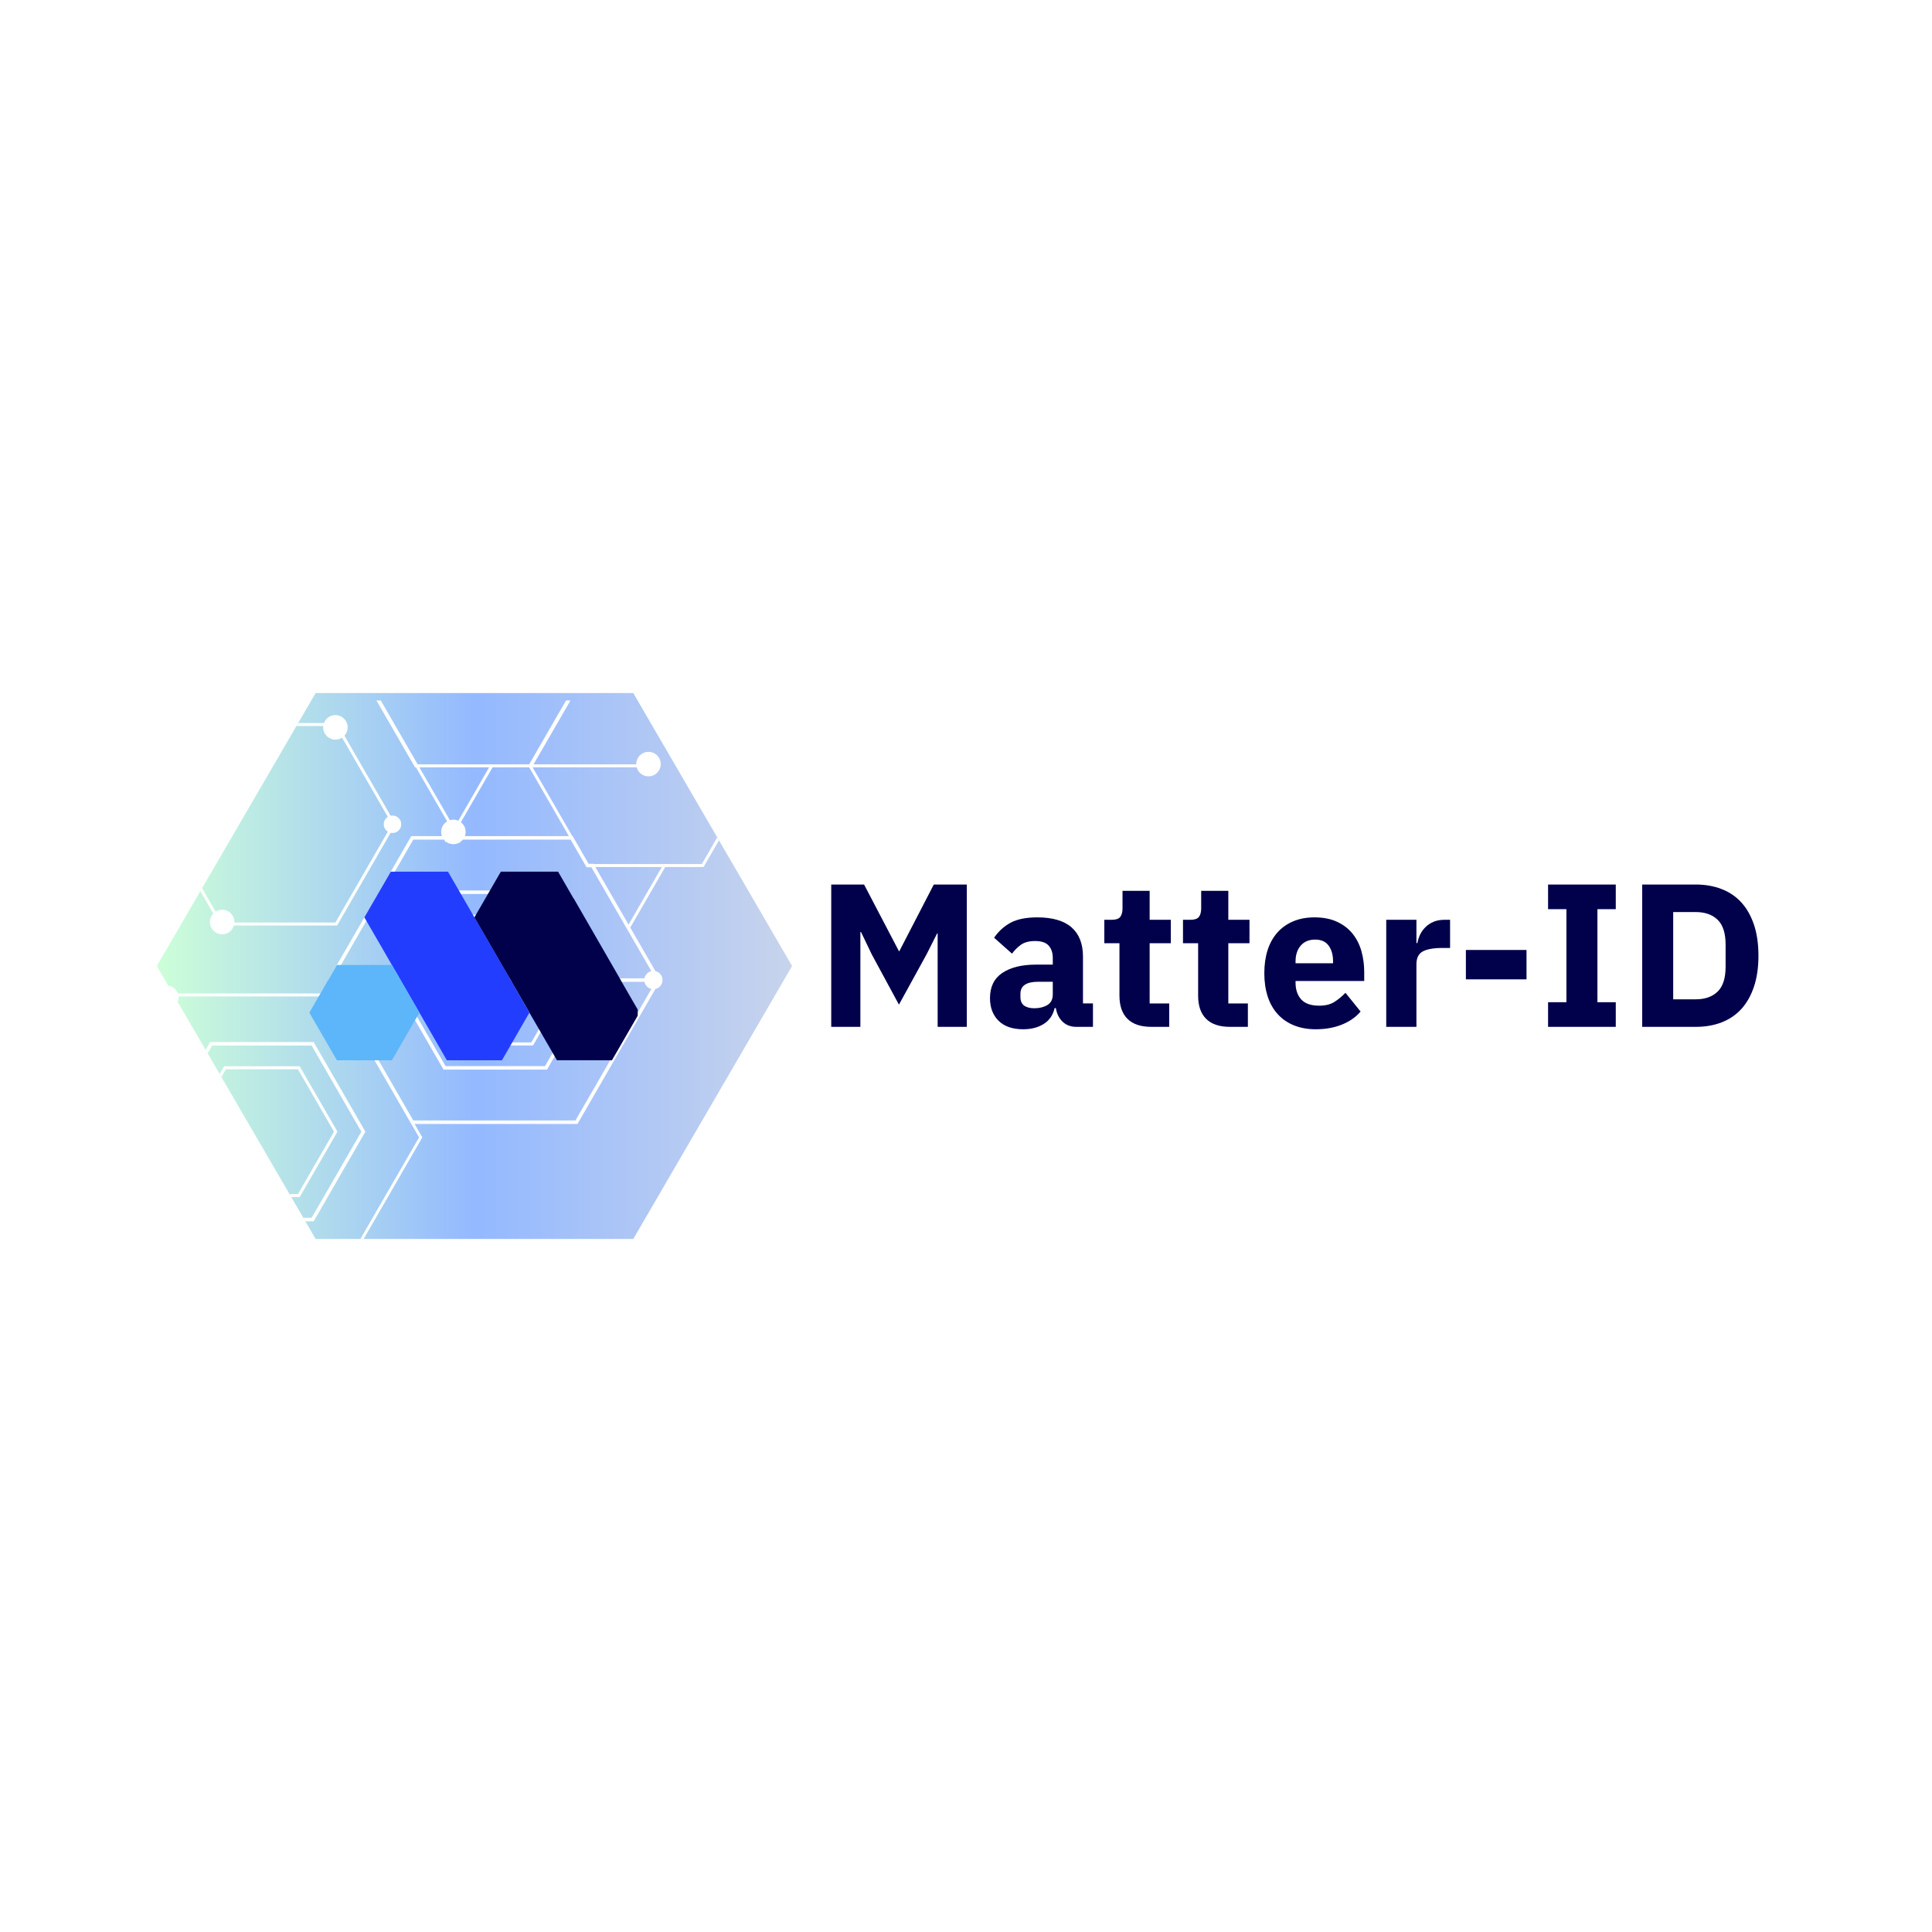 <?xml version="1.0" encoding="UTF-8" standalone="no"?>
<svg
   width="500"
   zoomAndPan="magnify"
   viewBox="0 0 375 375"
   height="500"
   preserveAspectRatio="xMidYMid meet"
   version="1.0"
   id="svg238"
   sodipodi:docname="Matter ID Fixed.svg"
   inkscape:version="1.3.2 (091e20e, 2023-11-25)"
   xmlns:inkscape="http://www.inkscape.org/namespaces/inkscape"
   xmlns:sodipodi="http://sodipodi.sourceforge.net/DTD/sodipodi-0.dtd"
   xmlns="http://www.w3.org/2000/svg"
   xmlns:svg="http://www.w3.org/2000/svg">
  <sodipodi:namedview
     id="namedview238"
     pagecolor="#ffffff"
     bordercolor="#000000"
     borderopacity="0.25"
     inkscape:showpageshadow="2"
     inkscape:pageopacity="0.0"
     inkscape:pagecheckerboard="0"
     inkscape:deskcolor="#d1d1d1"
     showgrid="false"
     inkscape:zoom="2.0619703"
     inkscape:cx="224.05755"
     inkscape:cy="260.18804"
     inkscape:window-width="2168"
     inkscape:window-height="1260"
     inkscape:window-x="2981"
     inkscape:window-y="116"
     inkscape:window-maximized="0"
     inkscape:current-layer="layer3"
     showguides="true">
    <sodipodi:guide
       position="92.091,187.285"
       orientation="1,0"
       id="guide19"
       inkscape:locked="false" />
    <sodipodi:guide
       position="92.242,187.498"
       orientation="0,-1"
       id="guide20"
       inkscape:locked="false" />
  </sodipodi:namedview>
  <defs
     id="defs199">
    <filter
       x="0"
       y="0"
       width="1"
       height="1"
       id="aabb795d20">
      <feColorMatrix
         values="0 0 0 0 1 0 0 0 0 1 0 0 0 0 1 0 0 0 1 0"
         color-interpolation-filters="sRGB"
         id="feColorMatrix1" />
    </filter>
    <g
       id="g1" />
    <clipPath
       id="7d16deb546">
      <path
         d="M 30.438 134.516 L 153.742 134.516 L 153.742 240.484 L 30.438 240.484 Z M 30.438 134.516 "
         clip-rule="nonzero"
         id="path1" />
    </clipPath>
    <clipPath
       id="dc9b4ce6e9">
      <path
         d="M 153.742 187.5 L 122.918 240.484 L 61.262 240.484 L 30.438 187.5 L 61.262 134.516 L 122.918 134.516 Z M 153.742 187.5 "
         clip-rule="nonzero"
         id="path2" />
    </clipPath>
    <linearGradient
       x1="-0"
       gradientTransform="matrix(0.414, 0, 0, 0.414, 30.436, 134.516)"
       y1="0"
       x2="297.891"
       gradientUnits="userSpaceOnUse"
       y2="0"
       id="234e592d50">
      <stop
         stop-opacity="1"
         stop-color="rgb(80.399%, 100%, 84.698%)"
         offset="0"
         id="stop2" />
      <stop
         stop-opacity="1"
         stop-color="rgb(80.223%, 99.785%, 84.818%)"
         offset="0.004"
         id="stop3" />
      <stop
         stop-opacity="1"
         stop-color="rgb(80.049%, 99.57%, 84.938%)"
         offset="0.008"
         id="stop4" />
      <stop
         stop-opacity="1"
         stop-color="rgb(79.874%, 99.355%, 85.057%)"
         offset="0.012"
         id="stop5" />
      <stop
         stop-opacity="1"
         stop-color="rgb(79.7%, 99.139%, 85.178%)"
         offset="0.016"
         id="stop6" />
      <stop
         stop-opacity="1"
         stop-color="rgb(79.524%, 98.924%, 85.297%)"
         offset="0.02"
         id="stop7" />
      <stop
         stop-opacity="1"
         stop-color="rgb(79.349%, 98.711%, 85.417%)"
         offset="0.023"
         id="stop8" />
      <stop
         stop-opacity="1"
         stop-color="rgb(79.173%, 98.495%, 85.536%)"
         offset="0.027"
         id="stop9" />
      <stop
         stop-opacity="1"
         stop-color="rgb(78.999%, 98.28%, 85.655%)"
         offset="0.031"
         id="stop10" />
      <stop
         stop-opacity="1"
         stop-color="rgb(78.824%, 98.065%, 85.774%)"
         offset="0.035"
         id="stop11" />
      <stop
         stop-opacity="1"
         stop-color="rgb(78.65%, 97.852%, 85.895%)"
         offset="0.039"
         id="stop12" />
      <stop
         stop-opacity="1"
         stop-color="rgb(78.474%, 97.636%, 86.014%)"
         offset="0.043"
         id="stop13" />
      <stop
         stop-opacity="1"
         stop-color="rgb(78.299%, 97.421%, 86.134%)"
         offset="0.047"
         id="stop14" />
      <stop
         stop-opacity="1"
         stop-color="rgb(78.123%, 97.206%, 86.253%)"
         offset="0.051"
         id="stop15" />
      <stop
         stop-opacity="1"
         stop-color="rgb(77.95%, 96.991%, 86.372%)"
         offset="0.055"
         id="stop16" />
      <stop
         stop-opacity="1"
         stop-color="rgb(77.774%, 96.776%, 86.491%)"
         offset="0.059"
         id="stop17" />
      <stop
         stop-opacity="1"
         stop-color="rgb(77.599%, 96.562%, 86.612%)"
         offset="0.062"
         id="stop18" />
      <stop
         stop-opacity="1"
         stop-color="rgb(77.423%, 96.347%, 86.731%)"
         offset="0.066"
         id="stop19" />
      <stop
         stop-opacity="1"
         stop-color="rgb(77.249%, 96.132%, 86.852%)"
         offset="0.07"
         id="stop20" />
      <stop
         stop-opacity="1"
         stop-color="rgb(77.074%, 95.917%, 86.971%)"
         offset="0.074"
         id="stop21" />
      <stop
         stop-opacity="1"
         stop-color="rgb(76.9%, 95.703%, 87.09%)"
         offset="0.078"
         id="stop22" />
      <stop
         stop-opacity="1"
         stop-color="rgb(76.724%, 95.488%, 87.209%)"
         offset="0.082"
         id="stop23" />
      <stop
         stop-opacity="1"
         stop-color="rgb(76.549%, 95.273%, 87.329%)"
         offset="0.086"
         id="stop24" />
      <stop
         stop-opacity="1"
         stop-color="rgb(76.373%, 95.058%, 87.448%)"
         offset="0.09"
         id="stop25" />
      <stop
         stop-opacity="1"
         stop-color="rgb(76.199%, 94.843%, 87.569%)"
         offset="0.094"
         id="stop26" />
      <stop
         stop-opacity="1"
         stop-color="rgb(76.024%, 94.627%, 87.688%)"
         offset="0.098"
         id="stop27" />
      <stop
         stop-opacity="1"
         stop-color="rgb(75.85%, 94.414%, 87.807%)"
         offset="0.102"
         id="stop28" />
      <stop
         stop-opacity="1"
         stop-color="rgb(75.674%, 94.199%, 87.926%)"
         offset="0.105"
         id="stop29" />
      <stop
         stop-opacity="1"
         stop-color="rgb(75.499%, 93.983%, 88.046%)"
         offset="0.109"
         id="stop30" />
      <stop
         stop-opacity="1"
         stop-color="rgb(75.323%, 93.768%, 88.165%)"
         offset="0.113"
         id="stop31" />
      <stop
         stop-opacity="1"
         stop-color="rgb(75.15%, 93.555%, 88.286%)"
         offset="0.117"
         id="stop32" />
      <stop
         stop-opacity="1"
         stop-color="rgb(74.974%, 93.34%, 88.405%)"
         offset="0.121"
         id="stop33" />
      <stop
         stop-opacity="1"
         stop-color="rgb(74.799%, 93.124%, 88.524%)"
         offset="0.125"
         id="stop34" />
      <stop
         stop-opacity="1"
         stop-color="rgb(74.623%, 92.909%, 88.643%)"
         offset="0.129"
         id="stop35" />
      <stop
         stop-opacity="1"
         stop-color="rgb(74.449%, 92.694%, 88.763%)"
         offset="0.133"
         id="stop36" />
      <stop
         stop-opacity="1"
         stop-color="rgb(74.274%, 92.479%, 88.882%)"
         offset="0.137"
         id="stop37" />
      <stop
         stop-opacity="1"
         stop-color="rgb(74.1%, 92.265%, 89.003%)"
         offset="0.141"
         id="stop38" />
      <stop
         stop-opacity="1"
         stop-color="rgb(73.924%, 92.05%, 89.122%)"
         offset="0.145"
         id="stop39" />
      <stop
         stop-opacity="1"
         stop-color="rgb(73.749%, 91.835%, 89.241%)"
         offset="0.148"
         id="stop40" />
      <stop
         stop-opacity="1"
         stop-color="rgb(73.573%, 91.62%, 89.36%)"
         offset="0.152"
         id="stop41" />
      <stop
         stop-opacity="1"
         stop-color="rgb(73.399%, 91.406%, 89.481%)"
         offset="0.156"
         id="stop42" />
      <stop
         stop-opacity="1"
         stop-color="rgb(73.224%, 91.191%, 89.6%)"
         offset="0.16"
         id="stop43" />
      <stop
         stop-opacity="1"
         stop-color="rgb(73.05%, 90.976%, 89.72%)"
         offset="0.164"
         id="stop44" />
      <stop
         stop-opacity="1"
         stop-color="rgb(72.874%, 90.761%, 89.839%)"
         offset="0.168"
         id="stop45" />
      <stop
         stop-opacity="1"
         stop-color="rgb(72.699%, 90.546%, 89.958%)"
         offset="0.172"
         id="stop46" />
      <stop
         stop-opacity="1"
         stop-color="rgb(72.523%, 90.331%, 90.077%)"
         offset="0.176"
         id="stop47" />
      <stop
         stop-opacity="1"
         stop-color="rgb(72.35%, 90.117%, 90.198%)"
         offset="0.18"
         id="stop48" />
      <stop
         stop-opacity="1"
         stop-color="rgb(72.174%, 89.902%, 90.317%)"
         offset="0.184"
         id="stop49" />
      <stop
         stop-opacity="1"
         stop-color="rgb(71.999%, 89.687%, 90.437%)"
         offset="0.188"
         id="stop50" />
      <stop
         stop-opacity="1"
         stop-color="rgb(71.823%, 89.471%, 90.556%)"
         offset="0.191"
         id="stop51" />
      <stop
         stop-opacity="1"
         stop-color="rgb(71.649%, 89.258%, 90.675%)"
         offset="0.195"
         id="stop52" />
      <stop
         stop-opacity="1"
         stop-color="rgb(71.474%, 89.043%, 90.794%)"
         offset="0.199"
         id="stop53" />
      <stop
         stop-opacity="1"
         stop-color="rgb(71.3%, 88.828%, 90.915%)"
         offset="0.203"
         id="stop54" />
      <stop
         stop-opacity="1"
         stop-color="rgb(71.124%, 88.612%, 91.034%)"
         offset="0.207"
         id="stop55" />
      <stop
         stop-opacity="1"
         stop-color="rgb(70.949%, 88.397%, 91.154%)"
         offset="0.211"
         id="stop56" />
      <stop
         stop-opacity="1"
         stop-color="rgb(70.773%, 88.182%, 91.273%)"
         offset="0.215"
         id="stop57" />
      <stop
         stop-opacity="1"
         stop-color="rgb(70.599%, 87.968%, 91.393%)"
         offset="0.219"
         id="stop58" />
      <stop
         stop-opacity="1"
         stop-color="rgb(70.424%, 87.753%, 91.512%)"
         offset="0.223"
         id="stop59" />
      <stop
         stop-opacity="1"
         stop-color="rgb(70.25%, 87.538%, 91.632%)"
         offset="0.227"
         id="stop60" />
      <stop
         stop-opacity="1"
         stop-color="rgb(70.074%, 87.323%, 91.751%)"
         offset="0.23"
         id="stop61" />
      <stop
         stop-opacity="1"
         stop-color="rgb(69.899%, 87.109%, 91.872%)"
         offset="0.234"
         id="stop62" />
      <stop
         stop-opacity="1"
         stop-color="rgb(69.724%, 86.894%, 91.991%)"
         offset="0.238"
         id="stop63" />
      <stop
         stop-opacity="1"
         stop-color="rgb(69.55%, 86.679%, 92.11%)"
         offset="0.242"
         id="stop64" />
      <stop
         stop-opacity="1"
         stop-color="rgb(69.374%, 86.464%, 92.229%)"
         offset="0.246"
         id="stop65" />
      <stop
         stop-opacity="1"
         stop-color="rgb(69.199%, 86.249%, 92.349%)"
         offset="0.25"
         id="stop66" />
      <stop
         stop-opacity="1"
         stop-color="rgb(69.023%, 86.034%, 92.468%)"
         offset="0.254"
         id="stop67" />
      <stop
         stop-opacity="1"
         stop-color="rgb(68.849%, 85.82%, 92.589%)"
         offset="0.258"
         id="stop68" />
      <stop
         stop-opacity="1"
         stop-color="rgb(68.674%, 85.605%, 92.708%)"
         offset="0.262"
         id="stop69" />
      <stop
         stop-opacity="1"
         stop-color="rgb(68.5%, 85.39%, 92.827%)"
         offset="0.266"
         id="stop70" />
      <stop
         stop-opacity="1"
         stop-color="rgb(68.324%, 85.175%, 92.946%)"
         offset="0.27"
         id="stop71" />
      <stop
         stop-opacity="1"
         stop-color="rgb(68.149%, 84.961%, 93.066%)"
         offset="0.273"
         id="stop72" />
      <stop
         stop-opacity="1"
         stop-color="rgb(67.973%, 84.746%, 93.185%)"
         offset="0.277"
         id="stop73" />
      <stop
         stop-opacity="1"
         stop-color="rgb(67.799%, 84.531%, 93.306%)"
         offset="0.281"
         id="stop74" />
      <stop
         stop-opacity="1"
         stop-color="rgb(67.624%, 84.315%, 93.425%)"
         offset="0.285"
         id="stop75" />
      <stop
         stop-opacity="1"
         stop-color="rgb(67.45%, 84.1%, 93.544%)"
         offset="0.289"
         id="stop76" />
      <stop
         stop-opacity="1"
         stop-color="rgb(67.274%, 83.885%, 93.663%)"
         offset="0.293"
         id="stop77" />
      <stop
         stop-opacity="1"
         stop-color="rgb(67.099%, 83.672%, 93.784%)"
         offset="0.297"
         id="stop78" />
      <stop
         stop-opacity="1"
         stop-color="rgb(66.924%, 83.456%, 93.903%)"
         offset="0.301"
         id="stop79" />
      <stop
         stop-opacity="1"
         stop-color="rgb(66.75%, 83.241%, 94.023%)"
         offset="0.305"
         id="stop80" />
      <stop
         stop-opacity="1"
         stop-color="rgb(66.574%, 83.026%, 94.142%)"
         offset="0.309"
         id="stop81" />
      <stop
         stop-opacity="1"
         stop-color="rgb(66.399%, 82.812%, 94.261%)"
         offset="0.312"
         id="stop82" />
      <stop
         stop-opacity="1"
         stop-color="rgb(66.223%, 82.597%, 94.38%)"
         offset="0.316"
         id="stop83" />
      <stop
         stop-opacity="1"
         stop-color="rgb(66.049%, 82.382%, 94.501%)"
         offset="0.32"
         id="stop84" />
      <stop
         stop-opacity="1"
         stop-color="rgb(65.874%, 82.167%, 94.62%)"
         offset="0.324"
         id="stop85" />
      <stop
         stop-opacity="1"
         stop-color="rgb(65.7%, 81.952%, 94.74%)"
         offset="0.328"
         id="stop86" />
      <stop
         stop-opacity="1"
         stop-color="rgb(65.524%, 81.737%, 94.859%)"
         offset="0.332"
         id="stop87" />
      <stop
         stop-opacity="1"
         stop-color="rgb(65.349%, 81.523%, 94.978%)"
         offset="0.336"
         id="stop88" />
      <stop
         stop-opacity="1"
         stop-color="rgb(65.173%, 81.308%, 95.097%)"
         offset="0.34"
         id="stop89" />
      <stop
         stop-opacity="1"
         stop-color="rgb(64.999%, 81.093%, 95.218%)"
         offset="0.344"
         id="stop90" />
      <stop
         stop-opacity="1"
         stop-color="rgb(64.824%, 80.878%, 95.337%)"
         offset="0.348"
         id="stop91" />
      <stop
         stop-opacity="1"
         stop-color="rgb(64.65%, 80.664%, 95.457%)"
         offset="0.352"
         id="stop92" />
      <stop
         stop-opacity="1"
         stop-color="rgb(64.474%, 80.449%, 95.576%)"
         offset="0.355"
         id="stop93" />
      <stop
         stop-opacity="1"
         stop-color="rgb(64.299%, 80.234%, 95.695%)"
         offset="0.359"
         id="stop94" />
      <stop
         stop-opacity="1"
         stop-color="rgb(64.124%, 80.019%, 95.815%)"
         offset="0.363"
         id="stop95" />
      <stop
         stop-opacity="1"
         stop-color="rgb(63.95%, 79.803%, 95.935%)"
         offset="0.367"
         id="stop96" />
      <stop
         stop-opacity="1"
         stop-color="rgb(63.774%, 79.588%, 96.054%)"
         offset="0.371"
         id="stop97" />
      <stop
         stop-opacity="1"
         stop-color="rgb(63.599%, 79.375%, 96.175%)"
         offset="0.375"
         id="stop98" />
      <stop
         stop-opacity="1"
         stop-color="rgb(63.423%, 79.16%, 96.294%)"
         offset="0.379"
         id="stop99" />
      <stop
         stop-opacity="1"
         stop-color="rgb(63.249%, 78.944%, 96.413%)"
         offset="0.383"
         id="stop100" />
      <stop
         stop-opacity="1"
         stop-color="rgb(63.074%, 78.729%, 96.532%)"
         offset="0.387"
         id="stop101" />
      <stop
         stop-opacity="1"
         stop-color="rgb(62.9%, 78.516%, 96.652%)"
         offset="0.391"
         id="stop102" />
      <stop
         stop-opacity="1"
         stop-color="rgb(62.724%, 78.3%, 96.771%)"
         offset="0.395"
         id="stop103" />
      <stop
         stop-opacity="1"
         stop-color="rgb(62.549%, 78.085%, 96.892%)"
         offset="0.398"
         id="stop104" />
      <stop
         stop-opacity="1"
         stop-color="rgb(62.373%, 77.87%, 97.011%)"
         offset="0.402"
         id="stop105" />
      <stop
         stop-opacity="1"
         stop-color="rgb(62.199%, 77.655%, 97.13%)"
         offset="0.406"
         id="stop106" />
      <stop
         stop-opacity="1"
         stop-color="rgb(62.024%, 77.44%, 97.249%)"
         offset="0.41"
         id="stop107" />
      <stop
         stop-opacity="1"
         stop-color="rgb(61.85%, 77.226%, 97.369%)"
         offset="0.414"
         id="stop108" />
      <stop
         stop-opacity="1"
         stop-color="rgb(61.675%, 77.011%, 97.488%)"
         offset="0.418"
         id="stop109" />
      <stop
         stop-opacity="1"
         stop-color="rgb(61.499%, 76.796%, 97.609%)"
         offset="0.422"
         id="stop110" />
      <stop
         stop-opacity="1"
         stop-color="rgb(61.324%, 76.581%, 97.728%)"
         offset="0.426"
         id="stop111" />
      <stop
         stop-opacity="1"
         stop-color="rgb(61.15%, 76.367%, 97.847%)"
         offset="0.43"
         id="stop112" />
      <stop
         stop-opacity="1"
         stop-color="rgb(60.974%, 76.152%, 97.966%)"
         offset="0.434"
         id="stop113" />
      <stop
         stop-opacity="1"
         stop-color="rgb(60.799%, 75.937%, 98.087%)"
         offset="0.438"
         id="stop114" />
      <stop
         stop-opacity="1"
         stop-color="rgb(60.623%, 75.722%, 98.206%)"
         offset="0.441"
         id="stop115" />
      <stop
         stop-opacity="1"
         stop-color="rgb(60.449%, 75.507%, 98.326%)"
         offset="0.445"
         id="stop116" />
      <stop
         stop-opacity="1"
         stop-color="rgb(60.274%, 75.291%, 98.445%)"
         offset="0.449"
         id="stop117" />
      <stop
         stop-opacity="1"
         stop-color="rgb(60.1%, 75.078%, 98.564%)"
         offset="0.453"
         id="stop118" />
      <stop
         stop-opacity="1"
         stop-color="rgb(59.924%, 74.863%, 98.683%)"
         offset="0.457"
         id="stop119" />
      <stop
         stop-opacity="1"
         stop-color="rgb(59.749%, 74.648%, 98.804%)"
         offset="0.461"
         id="stop120" />
      <stop
         stop-opacity="1"
         stop-color="rgb(59.573%, 74.432%, 98.923%)"
         offset="0.465"
         id="stop121" />
      <stop
         stop-opacity="1"
         stop-color="rgb(59.399%, 74.219%, 99.043%)"
         offset="0.469"
         id="stop122" />
      <stop
         stop-opacity="1"
         stop-color="rgb(59.224%, 74.004%, 99.162%)"
         offset="0.473"
         id="stop123" />
      <stop
         stop-opacity="1"
         stop-color="rgb(59.05%, 73.788%, 99.281%)"
         offset="0.477"
         id="stop124" />
      <stop
         stop-opacity="1"
         stop-color="rgb(58.875%, 73.573%, 99.4%)"
         offset="0.48"
         id="stop125" />
      <stop
         stop-opacity="1"
         stop-color="rgb(58.699%, 73.358%, 99.521%)"
         offset="0.484"
         id="stop126" />
      <stop
         stop-opacity="1"
         stop-color="rgb(58.524%, 73.143%, 99.64%)"
         offset="0.488"
         id="stop127" />
      <stop
         stop-opacity="1"
         stop-color="rgb(58.35%, 72.929%, 99.76%)"
         offset="0.492"
         id="stop128" />
      <stop
         stop-opacity="1"
         stop-color="rgb(58.174%, 72.714%, 99.879%)"
         offset="0.496"
         id="stop129" />
      <stop
         stop-opacity="1"
         stop-color="rgb(57.999%, 72.499%, 99.998%)"
         offset="0.5"
         id="stop130" />
      <stop
         stop-opacity="1"
         stop-color="rgb(58.157%, 72.581%, 99.937%)"
         offset="0.508"
         id="stop131" />
      <stop
         stop-opacity="1"
         stop-color="rgb(58.476%, 72.748%, 99.817%)"
         offset="0.516"
         id="stop132" />
      <stop
         stop-opacity="1"
         stop-color="rgb(58.795%, 72.913%, 99.695%)"
         offset="0.523"
         id="stop133" />
      <stop
         stop-opacity="1"
         stop-color="rgb(59.114%, 73.079%, 99.573%)"
         offset="0.531"
         id="stop134" />
      <stop
         stop-opacity="1"
         stop-color="rgb(59.433%, 73.244%, 99.451%)"
         offset="0.539"
         id="stop135" />
      <stop
         stop-opacity="1"
         stop-color="rgb(59.752%, 73.41%, 99.329%)"
         offset="0.547"
         id="stop136" />
      <stop
         stop-opacity="1"
         stop-color="rgb(60.071%, 73.575%, 99.207%)"
         offset="0.555"
         id="stop137" />
      <stop
         stop-opacity="1"
         stop-color="rgb(60.39%, 73.741%, 99.084%)"
         offset="0.562"
         id="stop138" />
      <stop
         stop-opacity="1"
         stop-color="rgb(60.709%, 73.906%, 98.964%)"
         offset="0.57"
         id="stop139" />
      <stop
         stop-opacity="1"
         stop-color="rgb(61.026%, 74.072%, 98.842%)"
         offset="0.578"
         id="stop140" />
      <stop
         stop-opacity="1"
         stop-color="rgb(61.345%, 74.239%, 98.72%)"
         offset="0.586"
         id="stop141" />
      <stop
         stop-opacity="1"
         stop-color="rgb(61.664%, 74.403%, 98.598%)"
         offset="0.594"
         id="stop142" />
      <stop
         stop-opacity="1"
         stop-color="rgb(61.983%, 74.57%, 98.476%)"
         offset="0.602"
         id="stop143" />
      <stop
         stop-opacity="1"
         stop-color="rgb(62.302%, 74.734%, 98.354%)"
         offset="0.609"
         id="stop144" />
      <stop
         stop-opacity="1"
         stop-color="rgb(62.621%, 74.901%, 98.232%)"
         offset="0.617"
         id="stop145" />
      <stop
         stop-opacity="1"
         stop-color="rgb(62.939%, 75.066%, 98.109%)"
         offset="0.625"
         id="stop146" />
      <stop
         stop-opacity="1"
         stop-color="rgb(63.258%, 75.232%, 97.989%)"
         offset="0.633"
         id="stop147" />
      <stop
         stop-opacity="1"
         stop-color="rgb(63.577%, 75.397%, 97.867%)"
         offset="0.641"
         id="stop148" />
      <stop
         stop-opacity="1"
         stop-color="rgb(63.896%, 75.563%, 97.745%)"
         offset="0.648"
         id="stop149" />
      <stop
         stop-opacity="1"
         stop-color="rgb(64.214%, 75.728%, 97.623%)"
         offset="0.656"
         id="stop150" />
      <stop
         stop-opacity="1"
         stop-color="rgb(64.532%, 75.894%, 97.501%)"
         offset="0.664"
         id="stop151" />
      <stop
         stop-opacity="1"
         stop-color="rgb(64.851%, 76.06%, 97.379%)"
         offset="0.672"
         id="stop152" />
      <stop
         stop-opacity="1"
         stop-color="rgb(65.17%, 76.225%, 97.256%)"
         offset="0.68"
         id="stop153" />
      <stop
         stop-opacity="1"
         stop-color="rgb(65.489%, 76.392%, 97.134%)"
         offset="0.688"
         id="stop154" />
      <stop
         stop-opacity="1"
         stop-color="rgb(65.808%, 76.556%, 97.014%)"
         offset="0.695"
         id="stop155" />
      <stop
         stop-opacity="1"
         stop-color="rgb(66.127%, 76.723%, 96.892%)"
         offset="0.703"
         id="stop156" />
      <stop
         stop-opacity="1"
         stop-color="rgb(66.446%, 76.888%, 96.77%)"
         offset="0.711"
         id="stop157" />
      <stop
         stop-opacity="1"
         stop-color="rgb(66.765%, 77.054%, 96.648%)"
         offset="0.719"
         id="stop158" />
      <stop
         stop-opacity="1"
         stop-color="rgb(67.082%, 77.219%, 96.526%)"
         offset="0.727"
         id="stop159" />
      <stop
         stop-opacity="1"
         stop-color="rgb(67.401%, 77.385%, 96.404%)"
         offset="0.734"
         id="stop160" />
      <stop
         stop-opacity="1"
         stop-color="rgb(67.72%, 77.55%, 96.281%)"
         offset="0.742"
         id="stop161" />
      <stop
         stop-opacity="1"
         stop-color="rgb(68.039%, 77.716%, 96.159%)"
         offset="0.75"
         id="stop162" />
      <stop
         stop-opacity="1"
         stop-color="rgb(68.358%, 77.882%, 96.039%)"
         offset="0.758"
         id="stop163" />
      <stop
         stop-opacity="1"
         stop-color="rgb(68.677%, 78.047%, 95.917%)"
         offset="0.766"
         id="stop164" />
      <stop
         stop-opacity="1"
         stop-color="rgb(68.996%, 78.214%, 95.795%)"
         offset="0.773"
         id="stop165" />
      <stop
         stop-opacity="1"
         stop-color="rgb(69.315%, 78.378%, 95.673%)"
         offset="0.781"
         id="stop166" />
      <stop
         stop-opacity="1"
         stop-color="rgb(69.633%, 78.545%, 95.551%)"
         offset="0.789"
         id="stop167" />
      <stop
         stop-opacity="1"
         stop-color="rgb(69.952%, 78.709%, 95.428%)"
         offset="0.797"
         id="stop168" />
      <stop
         stop-opacity="1"
         stop-color="rgb(70.27%, 78.876%, 95.306%)"
         offset="0.805"
         id="stop169" />
      <stop
         stop-opacity="1"
         stop-color="rgb(70.589%, 79.041%, 95.184%)"
         offset="0.812"
         id="stop170" />
      <stop
         stop-opacity="1"
         stop-color="rgb(70.908%, 79.207%, 95.064%)"
         offset="0.82"
         id="stop171" />
      <stop
         stop-opacity="1"
         stop-color="rgb(71.227%, 79.372%, 94.942%)"
         offset="0.828"
         id="stop172" />
      <stop
         stop-opacity="1"
         stop-color="rgb(71.545%, 79.538%, 94.82%)"
         offset="0.836"
         id="stop173" />
      <stop
         stop-opacity="1"
         stop-color="rgb(71.864%, 79.703%, 94.698%)"
         offset="0.844"
         id="stop174" />
      <stop
         stop-opacity="1"
         stop-color="rgb(72.183%, 79.869%, 94.576%)"
         offset="0.852"
         id="stop175" />
      <stop
         stop-opacity="1"
         stop-color="rgb(72.502%, 80.035%, 94.453%)"
         offset="0.859"
         id="stop176" />
      <stop
         stop-opacity="1"
         stop-color="rgb(72.821%, 80.2%, 94.331%)"
         offset="0.867"
         id="stop177" />
      <stop
         stop-opacity="1"
         stop-color="rgb(73.138%, 80.367%, 94.211%)"
         offset="0.875"
         id="stop178" />
      <stop
         stop-opacity="1"
         stop-color="rgb(73.457%, 80.531%, 94.089%)"
         offset="0.883"
         id="stop179" />
      <stop
         stop-opacity="1"
         stop-color="rgb(73.776%, 80.698%, 93.967%)"
         offset="0.891"
         id="stop180" />
      <stop
         stop-opacity="1"
         stop-color="rgb(74.095%, 80.862%, 93.845%)"
         offset="0.898"
         id="stop181" />
      <stop
         stop-opacity="1"
         stop-color="rgb(74.414%, 81.029%, 93.723%)"
         offset="0.906"
         id="stop182" />
      <stop
         stop-opacity="1"
         stop-color="rgb(74.733%, 81.194%, 93.6%)"
         offset="0.914"
         id="stop183" />
      <stop
         stop-opacity="1"
         stop-color="rgb(75.052%, 81.36%, 93.478%)"
         offset="0.922"
         id="stop184" />
      <stop
         stop-opacity="1"
         stop-color="rgb(75.371%, 81.525%, 93.356%)"
         offset="0.93"
         id="stop185" />
      <stop
         stop-opacity="1"
         stop-color="rgb(75.69%, 81.691%, 93.236%)"
         offset="0.938"
         id="stop186" />
      <stop
         stop-opacity="1"
         stop-color="rgb(76.009%, 81.857%, 93.114%)"
         offset="0.945"
         id="stop187" />
      <stop
         stop-opacity="1"
         stop-color="rgb(76.326%, 82.022%, 92.992%)"
         offset="0.953"
         id="stop188" />
      <stop
         stop-opacity="1"
         stop-color="rgb(76.645%, 82.188%, 92.87%)"
         offset="0.961"
         id="stop189" />
      <stop
         stop-opacity="1"
         stop-color="rgb(76.964%, 82.353%, 92.747%)"
         offset="0.969"
         id="stop190" />
      <stop
         stop-opacity="1"
         stop-color="rgb(77.283%, 82.52%, 92.625%)"
         offset="0.977"
         id="stop191" />
      <stop
         stop-opacity="1"
         stop-color="rgb(77.602%, 82.684%, 92.503%)"
         offset="0.984"
         id="stop192" />
      <stop
         stop-opacity="1"
         stop-color="rgb(77.921%, 82.851%, 92.381%)"
         offset="0.992"
         id="stop193" />
      <stop
         stop-opacity="1"
         stop-color="rgb(78.239%, 83.015%, 92.261%)"
         offset="1"
         id="stop194" />
    </linearGradient>
    <mask
       id="0b31d8589b">
      <g
         filter="url(#aabb795d20)"
         id="g194">
        <rect
           x="-37.5"
           width="450"
           fill="#000000"
           y="-37.5"
           height="450"
           fill-opacity="0.52"
           id="rect194" />
      </g>
    </mask>
    <clipPath
       id="44158dab87">
      <path
         d="M 0.781 0.902 L 57 0.902 L 57 47 L 0.781 47 Z M 0.781 0.902 "
         clip-rule="nonzero"
         id="path194" />
    </clipPath>
    <clipPath
       id="6f69106a3c">
      <path
         d="M 0.781 0.902 L 8 0.902 L 8 13 L 0.781 13 Z M 0.781 0.902 "
         clip-rule="nonzero"
         id="path195" />
    </clipPath>
    <clipPath
       id="69467d3007">
      <path
         d="M 0.781 0.902 L 129 0.902 L 129 115.559 L 0.781 115.559 Z M 0.781 0.902 "
         clip-rule="nonzero"
         id="path196" />
    </clipPath>
    <clipPath
       id="9bee327abd">
      <rect
         x="0"
         width="129"
         y="0"
         height="116"
         id="rect196" />
    </clipPath>
    <clipPath
       id="fe139f3bd4">
      <path
         d="M 60.047 187.277 L 81.512 187.277 L 81.512 205.797 L 60.047 205.797 Z M 60.047 187.277 "
         clip-rule="nonzero"
         id="path197" />
    </clipPath>
    <clipPath
       id="f92276860a">
      <path
         d="M 70.582 169.195 L 102.777 169.195 L 102.777 205.797 L 70.582 205.797 Z M 70.582 169.195 "
         clip-rule="nonzero"
         id="path198" />
    </clipPath>
    <clipPath
       id="b61f22d8c4">
      <path
         d="M 92.047 169.195 L 123.777 169.195 L 123.777 205.797 L 92.047 205.797 Z M 92.047 169.195 "
         clip-rule="nonzero"
         id="path199" />
    </clipPath>
    <filter
       inkscape:label="Opacity"
       style="color-interpolation-filters:sRGB;"
       id="filter17"
       x="0"
       y="0"
       width="1"
       height="1">
      <feColorMatrix
         values="1 0 0 0 0 0 1 0 0 0 0 0 1 0 0 0 0 0 5 -1 "
         result="colormatrix"
         id="feColorMatrix17" />
      <feComposite
         in2="colormatrix"
         operator="arithmetic"
         k2="0.52"
         result="fbSourceGraphic"
         id="feComposite17" />
      <feColorMatrix
         result="fbSourceGraphicAlpha"
         in="fbSourceGraphic"
         values="0 0 0 -1 0 0 0 0 -1 0 0 0 0 -1 0 0 0 0 1 0"
         id="feColorMatrix18" />
      <feColorMatrix
         id="feColorMatrix19"
         values="1 0 0 0 0 0 1 0 0 0 0 0 1 0 0 0 0 0 5 -1 "
         result="colormatrix"
         in="fbSourceGraphic" />
      <feComposite
         id="feComposite19"
         in2="colormatrix"
         operator="arithmetic"
         k2="0.52"
         result="composite" />
    </filter>
  </defs>
  <g
     clip-path="url(#7d16deb546)"
     id="g201"
     style="display:inline"
     inkscape:label="Hexagon Background">
    <g
       clip-path="url(#dc9b4ce6e9)"
       id="g200">
      <path
         fill="url(#234e592d50)"
         d="M 30.438,134.516 V 240.484 H 153.742 V 134.516 Z m 0,0"
         fill-rule="nonzero"
         id="path200"
         style="display:inline"
         inkscape:label="path200" />
    </g>
  </g>
  <g
     id="g239"
     style="display:inline"
     inkscape:label="Matter-ID">
    <g
       fill="#00004b"
       fill-opacity="1"
       id="g204"
       style="display:inline">
      <g
         transform="translate(158.295,199.311)"
         id="g203">
        <g
           id="g202">
          <path
             d="M 23.703,-18.125 H 23.594 l -2.031,4.031 -5.375,9.781 -5.266,-9.734 -2.094,-4.359 h -0.125 V 0 h -5.656 v -27.625 h 6.375 l 6.766,12.938 h 0.078 l 6.688,-12.938 h 6.406 V 0 h -5.656 z m 0,0"
             id="path201" />
        </g>
      </g>
    </g>
    <g
       fill="#00004b"
       fill-opacity="1"
       id="g207">
      <g
         transform="translate(190.813,199.311)"
         id="g206">
        <g
           id="g205">
          <path
             d="M 18.094,0 C 17.031,0 16.148,-0.328 15.453,-0.984 14.754,-1.648 14.312,-2.535 14.125,-3.641 h -0.234 c -0.312,1.344 -1.012,2.367 -2.094,3.062 -1.086,0.695 -2.418,1.047 -4,1.047 C 5.711,0.469 4.113,-0.082 3,-1.188 1.895,-2.289 1.344,-3.754 1.344,-5.578 c 0,-2.188 0.797,-3.816 2.391,-4.891 1.602,-1.07 3.773,-1.609 6.516,-1.609 h 3.281 V -13.375 c 0,-1 -0.266,-1.797 -0.797,-2.391 -0.523,-0.594 -1.402,-0.891 -2.641,-0.891 -1.168,0 -2.094,0.25 -2.781,0.75 -0.68,0.5 -1.242,1.07 -1.688,1.703 l -3.484,-3.094 c 0.844,-1.238 1.906,-2.207 3.188,-2.906 C 6.609,-20.898 8.344,-21.25 10.531,-21.25 c 2.945,0 5.16,0.648 6.641,1.938 1.477,1.293 2.219,3.18 2.219,5.656 v 9.109 h 1.938 V 0 Z m -8.125,-3.609 c 0.977,0 1.816,-0.207 2.516,-0.625 0.695,-0.426 1.047,-1.113 1.047,-2.062 V -8.75 H 10.688 C 8.395,-8.75 7.25,-7.969 7.25,-6.406 v 0.594 c 0,0.762 0.234,1.32 0.703,1.672 0.477,0.355 1.148,0.531 2.016,0.531 z m 0,0"
             id="path204" />
        </g>
      </g>
    </g>
    <g
       fill="#00004b"
       fill-opacity="1"
       id="g210">
      <g
         transform="translate(213.442,199.311)"
         id="g209">
        <g
           id="g208">
          <path
             d="M 10.016,0 C 7.984,0 6.445,-0.516 5.406,-1.547 4.363,-2.578 3.844,-4.082 3.844,-6.062 V -16.234 H 0.906 V -20.781 H 2.375 c 0.789,0 1.332,-0.188 1.625,-0.562 0.289,-0.383 0.438,-0.938 0.438,-1.656 v -3.406 h 5.266 v 5.625 H 13.812 v 4.547 H 9.703 v 11.688 H 13.5 V 0 Z m 0,0"
             id="path207" />
        </g>
      </g>
    </g>
    <g
       fill="#00004b"
       fill-opacity="1"
       id="g213">
      <g
         transform="translate(228.712,199.311)"
         id="g212">
        <g
           id="g211">
          <path
             d="M 10.016,0 C 7.984,0 6.445,-0.516 5.406,-1.547 4.363,-2.578 3.844,-4.082 3.844,-6.062 V -16.234 H 0.906 V -20.781 H 2.375 c 0.789,0 1.332,-0.188 1.625,-0.562 0.289,-0.383 0.438,-0.938 0.438,-1.656 v -3.406 h 5.266 v 5.625 H 13.812 v 4.547 H 9.703 v 11.688 H 13.5 V 0 Z m 0,0"
             id="path210" />
        </g>
      </g>
    </g>
    <g
       fill="#00004b"
       fill-opacity="1"
       id="g216">
      <g
         transform="translate(243.982,199.311)"
         id="g215">
        <g
           id="g214">
          <path
             d="m 11.406,0.469 c -1.586,0 -3,-0.258 -4.25,-0.766 C 5.914,-0.805 4.867,-1.531 4.016,-2.469 c -0.855,-0.938 -1.5,-2.078 -1.938,-3.422 -0.438,-1.352 -0.656,-2.859 -0.656,-4.516 0,-1.633 0.207,-3.117 0.625,-4.453 0.426,-1.332 1.055,-2.473 1.891,-3.422 0.832,-0.945 1.852,-1.676 3.062,-2.188 1.219,-0.52 2.602,-0.781 4.156,-0.781 1.719,0 3.191,0.293 4.422,0.875 1.227,0.574 2.227,1.352 3,2.328 0.781,0.98 1.348,2.109 1.703,3.391 0.352,1.273 0.531,2.609 0.531,4.016 V -8.906 H 7.484 v 0.312 c 0,1.375 0.367,2.469 1.109,3.281 0.738,0.805 1.898,1.203 3.484,1.203 1.207,0 2.191,-0.242 2.953,-0.734 0.77,-0.488 1.484,-1.078 2.141,-1.766 l 2.938,3.641 c -0.93,1.086 -2.137,1.93 -3.625,2.531 -1.492,0.602 -3.184,0.906 -5.078,0.906 z m -0.125,-17.406 c -1.188,0 -2.121,0.391 -2.797,1.172 -0.668,0.773 -1,1.805 -1,3.094 v 0.328 h 7.281 v -0.359 c 0,-1.27 -0.289,-2.289 -0.859,-3.062 -0.562,-0.781 -1.438,-1.172 -2.625,-1.172 z m 0,0"
             id="path213" />
        </g>
      </g>
    </g>
    <g
       fill="#00004b"
       fill-opacity="1"
       id="g219">
      <g
         transform="translate(266.334,199.311)"
         id="g218">
        <g
           id="g217">
          <path
             d="M 2.734,0 V -20.781 H 8.594 v 4.516 h 0.188 c 0.102,-0.582 0.285,-1.145 0.547,-1.688 0.27,-0.539 0.625,-1.02 1.062,-1.438 0.438,-0.426 0.957,-0.766 1.562,-1.016 0.602,-0.25 1.316,-0.375 2.141,-0.375 H 15.125 v 5.469 h -1.469 c -1.719,0 -2.996,0.227 -3.828,0.672 -0.824,0.449 -1.234,1.277 -1.234,2.484 V 0 Z m 0,0"
             id="path216" />
        </g>
      </g>
    </g>
    <g
       fill="#00004b"
       fill-opacity="1"
       id="g222">
      <g
         transform="translate(282.435,199.311)"
         id="g221">
        <g
           id="g220">
          <path
             d="m 2.094,-9.219 v -5.703 h 11.766 v 5.703 z m 0,0"
             id="path219" />
        </g>
      </g>
    </g>
    <g
       fill="#00004b"
       fill-opacity="1"
       id="g225">
      <g
         transform="translate(298.496,199.311)"
         id="g224">
        <g
           id="g223">
          <path
             d="m 1.984,0 v -4.781 h 3.562 v -18.062 h -3.562 V -27.625 H 15.125 v 4.781 h -3.562 v 18.062 H 15.125 V 0 Z m 0,0"
             id="path222" />
        </g>
      </g>
    </g>
    <g
       fill="#00004b"
       fill-opacity="1"
       id="g228">
      <g
         transform="translate(315.705,199.311)"
         id="g227">
        <g
           id="g226">
          <path
             d="m 3.047,-27.625 h 10.406 c 1.82,0 3.484,0.293 4.984,0.875 1.508,0.574 2.789,1.438 3.844,2.594 1.051,1.148 1.867,2.586 2.453,4.312 0.582,1.73 0.875,3.742 0.875,6.031 0,2.293 -0.293,4.305 -0.875,6.031 -0.586,1.73 -1.402,3.172 -2.453,4.328 -1.055,1.148 -2.336,2.012 -3.844,2.594 C 16.938,-0.285 15.273,0 13.453,0 H 3.047 Z m 10.406,22.281 c 1.789,0 3.203,-0.5 4.234,-1.5 1.031,-1 1.547,-2.609 1.547,-4.828 v -4.281 c 0,-2.219 -0.516,-3.828 -1.547,-4.828 -1.031,-1 -2.445,-1.5 -4.234,-1.5 H 9.062 v 16.938 z m 0,0"
             id="path225" />
        </g>
      </g>
    </g>
  </g>
  <g
     inkscape:groupmode="layer"
     id="layer3"
     inkscape:label="Lattice"
     style="filter:url(#filter17)">
    <path
       id="path13"
       style="filter:url(#filter17);fill:#ffffff"
       d="M 73.059 135.957 L 80.473 148.797 L 80.559 148.941 L 80.735 148.941 L 86.789 159.429 C 86.551 159.57 86.344 159.75 86.168 159.961 C 85.992 160.176 85.856 160.414 85.762 160.676 C 85.672 160.934 85.625 161.203 85.625 161.48 C 85.625 161.757 85.676 162.027 85.77 162.289 L 79.828 162.289 L 63.797 190.055 L 63.699 190.226 L 65.082 192.617 L 65.137 192.715 L 65.09 192.832 L 34.519 192.832 C 34.414 192.547 34.262 192.292 34.059 192.066 C 33.86 191.835 33.621 191.656 33.352 191.52 C 33.132 191.41 32.898 191.361 32.662 191.322 L 34.503 194.486 C 34.607 194.215 34.66 193.938 34.66 193.645 C 34.66 193.567 34.656 193.492 34.648 193.414 L 64.961 193.414 C 64.954 193.492 64.95 193.567 64.95 193.645 C 64.95 193.938 65 194.215 65.102 194.489 C 65.208 194.758 65.356 195.004 65.547 195.223 C 65.739 195.438 65.964 195.613 66.218 195.75 C 66.476 195.883 66.75 195.968 67.036 196.003 L 79.73 217.992 L 79.828 218.164 L 79.84 218.164 L 81.34 220.762 L 69.952 240.485 L 70.586 240.485 L 81.973 220.762 L 80.473 218.164 L 112.09 218.164 L 127.195 191.996 L 127.219 191.953 C 127.625 191.863 127.953 191.656 128.21 191.332 C 128.468 191.008 128.597 190.64 128.597 190.226 C 128.597 189.812 128.468 189.446 128.21 189.122 C 127.953 188.797 127.625 188.59 127.219 188.5 L 122.336 180.04 L 129.122 168.293 L 136.563 168.293 L 139.554 163.112 L 139.217 162.532 L 136.226 167.711 L 115.219 167.711 L 115.191 167.66 L 114.25 167.66 L 113.457 166.285 L 111.25 162.461 L 111.148 162.289 L 111.089 162.289 L 109.332 159.25 L 103.383 148.941 L 123.582 148.941 C 123.632 149.132 123.711 149.316 123.809 149.492 C 123.906 149.664 124.028 149.82 124.165 149.965 C 124.305 150.109 124.461 150.234 124.629 150.335 C 124.801 150.441 124.981 150.523 125.172 150.582 C 125.364 150.64 125.559 150.676 125.758 150.684 C 125.958 150.696 126.152 150.679 126.352 150.64 C 126.547 150.597 126.734 150.536 126.914 150.45 C 127.094 150.36 127.258 150.254 127.411 150.122 C 127.563 149.993 127.695 149.848 127.812 149.684 C 127.925 149.523 128.019 149.348 128.093 149.161 C 128.164 148.973 128.21 148.781 128.234 148.582 C 128.257 148.383 128.253 148.188 128.227 147.989 C 128.199 147.79 128.148 147.598 128.074 147.415 C 128 147.231 127.903 147.055 127.786 146.895 C 127.665 146.734 127.528 146.594 127.375 146.465 C 127.219 146.34 127.051 146.234 126.867 146.152 C 126.688 146.066 126.5 146.008 126.3 145.973 C 126.105 145.934 125.906 145.926 125.707 145.938 C 125.508 145.954 125.317 145.989 125.125 146.055 C 124.938 146.118 124.757 146.199 124.589 146.309 C 124.421 146.418 124.269 146.542 124.132 146.691 C 123.996 146.835 123.879 146.996 123.785 147.171 C 123.687 147.347 123.618 147.531 123.567 147.727 C 123.52 147.918 123.497 148.118 123.497 148.317 L 123.497 148.359 L 103.566 148.359 L 110.73 135.957 L 109.875 135.957 L 106.449 141.895 L 102.715 148.359 L 81.07 148.359 L 73.906 135.957 L 73.059 135.957 z M 64.847 138.814 C 64.675 138.834 64.504 138.873 64.336 138.927 C 64.172 138.986 64.011 139.06 63.863 139.15 C 63.714 139.244 63.575 139.35 63.45 139.471 C 63.325 139.592 63.211 139.728 63.117 139.872 C 63.02 140.021 62.941 140.174 62.878 140.338 L 57.876 140.338 L 57.536 140.922 L 62.738 140.922 C 62.699 141.258 62.734 141.586 62.836 141.907 C 62.941 142.231 63.106 142.516 63.333 142.77 C 63.555 143.02 63.824 143.215 64.132 143.355 C 64.441 143.492 64.765 143.562 65.105 143.562 L 65.105 143.559 C 65.574 143.559 66.008 143.429 66.398 143.175 L 75.277 158.555 C 75.156 158.629 75.046 158.719 74.949 158.824 C 74.851 158.93 74.766 159.043 74.695 159.168 C 74.629 159.293 74.574 159.426 74.539 159.567 C 74.503 159.704 74.484 159.844 74.484 159.989 C 74.484 160.133 74.503 160.273 74.539 160.414 C 74.574 160.55 74.629 160.684 74.695 160.809 C 74.766 160.934 74.851 161.051 74.949 161.156 C 75.046 161.258 75.156 161.348 75.277 161.426 L 65.098 179.058 L 45.497 179.058 C 45.497 179.027 45.5 178.993 45.5 178.961 C 45.5 178.528 45.39 178.125 45.171 177.75 C 44.949 177.379 44.652 177.085 44.273 176.878 C 43.895 176.667 43.488 176.571 43.055 176.583 C 42.621 176.594 42.222 176.715 41.855 176.946 L 39.227 172.393 L 38.892 172.969 L 41.402 177.316 C 41.277 177.449 41.168 177.589 41.074 177.746 C 40.984 177.898 40.911 178.063 40.856 178.235 C 40.797 178.407 40.762 178.583 40.746 178.762 C 40.734 178.942 40.739 179.117 40.762 179.297 C 40.79 179.477 40.832 179.649 40.898 179.817 C 40.961 179.985 41.043 180.145 41.145 180.293 C 41.246 180.441 41.359 180.578 41.492 180.703 C 41.625 180.824 41.77 180.93 41.922 181.02 C 42.079 181.113 42.243 181.183 42.415 181.238 C 42.586 181.289 42.762 181.324 42.942 181.336 C 43.122 181.352 43.301 181.344 43.481 181.317 C 43.657 181.29 43.829 181.243 43.997 181.176 C 44.165 181.11 44.32 181.023 44.468 180.921 C 44.617 180.82 44.754 180.703 44.875 180.57 C 44.997 180.437 45.102 180.29 45.187 180.133 C 45.277 179.977 45.348 179.813 45.398 179.641 L 65.43 179.641 L 75.82 161.648 C 76.07 161.703 76.32 161.699 76.57 161.641 C 76.82 161.583 77.046 161.473 77.246 161.313 C 77.445 161.153 77.601 160.953 77.714 160.723 C 77.824 160.492 77.878 160.247 77.878 159.989 C 77.878 159.731 77.824 159.488 77.714 159.253 C 77.601 159.023 77.445 158.829 77.246 158.665 C 77.046 158.504 76.82 158.395 76.57 158.336 C 76.32 158.278 76.07 158.278 75.82 158.333 L 66.851 142.794 C 66.968 142.666 67.074 142.525 67.16 142.377 C 67.25 142.225 67.32 142.064 67.371 141.896 C 67.426 141.729 67.457 141.556 67.472 141.384 C 67.488 141.208 67.484 141.033 67.46 140.861 C 67.437 140.685 67.394 140.517 67.332 140.353 C 67.273 140.188 67.191 140.032 67.097 139.884 C 67.003 139.739 66.891 139.604 66.766 139.482 C 66.641 139.357 66.504 139.251 66.356 139.157 C 66.204 139.064 66.047 138.989 65.883 138.935 C 65.715 138.876 65.547 138.837 65.372 138.817 C 65.2 138.798 65.023 138.799 64.847 138.814 z M 81.403 148.941 L 94.938 148.941 L 88.961 159.297 C 88.43 159.063 87.882 159.027 87.324 159.195 L 81.403 148.941 z M 95.609 148.941 L 102.262 148.941 L 102.715 148.941 L 110.418 162.286 L 90.239 162.286 C 90.415 161.801 90.429 161.308 90.289 160.812 C 90.144 160.316 89.867 159.91 89.457 159.593 L 95.609 148.941 z M 80.222 162.968 L 86.156 162.968 C 86.23 163.058 86.309 163.145 86.391 163.223 L 86.391 163.414 L 86.629 163.414 C 86.961 163.648 87.328 163.789 87.734 163.835 C 88.136 163.882 88.528 163.828 88.903 163.676 L 88.915 163.695 L 89.418 163.402 L 89.41 163.39 C 89.574 163.269 89.723 163.128 89.852 162.968 L 110.754 162.968 L 111.262 163.852 L 113.855 168.344 L 114.792 168.344 L 121.652 180.223 L 126.434 188.496 C 126.09 188.574 125.797 188.743 125.555 188.993 C 125.309 189.243 125.152 189.542 125.086 189.886 L 116.02 189.886 L 106.273 173.004 L 106.176 172.835 L 86.093 172.835 L 76.153 190.055 L 76.055 190.226 L 85.997 207.445 L 86.093 207.614 L 106.176 207.614 L 116.02 190.566 L 125.086 190.566 C 125.152 190.91 125.309 191.207 125.555 191.457 C 125.797 191.71 126.09 191.875 126.434 191.953 L 111.696 217.481 L 80.222 217.481 L 67.805 195.973 C 68.074 195.918 68.325 195.816 68.559 195.675 C 68.793 195.535 68.997 195.356 69.168 195.145 C 69.34 194.934 69.473 194.7 69.567 194.442 C 69.657 194.184 69.703 193.918 69.703 193.645 C 69.703 193.52 69.695 193.398 69.675 193.277 L 69.792 193.071 L 69.602 192.957 C 69.602 192.953 69.602 192.949 69.598 192.945 L 69.598 192.832 L 69.562 192.832 C 69.492 192.637 69.398 192.457 69.281 192.289 C 69.164 192.117 69.027 191.968 68.867 191.832 C 68.71 191.699 68.543 191.59 68.355 191.5 C 68.168 191.411 67.977 191.348 67.774 191.309 C 67.571 191.269 67.367 191.257 67.16 191.269 C 66.957 191.285 66.758 191.324 66.562 191.391 C 66.367 191.457 66.184 191.547 66.012 191.66 C 65.84 191.773 65.687 191.911 65.55 192.063 L 64.488 190.226 L 80.222 162.968 z M 115.554 168.293 L 128.454 168.293 L 122.004 179.461 L 115.554 168.293 z M 86.489 173.52 L 105.781 173.52 L 115.23 189.886 L 110.597 189.886 L 103.465 177.532 L 88.805 177.532 L 81.476 190.226 L 88.809 202.922 L 103.465 202.922 L 110.597 190.57 L 115.23 190.57 L 105.781 206.934 L 86.489 206.934 L 76.844 190.226 L 86.489 173.52 z M 89.149 178.118 L 103.125 178.118 L 109.915 189.883 L 98.363 189.883 C 98.281 189.469 98.075 189.125 97.75 188.859 C 97.422 188.59 97.047 188.454 96.625 188.454 C 96.399 188.454 96.179 188.496 95.972 188.578 C 95.761 188.66 95.574 188.782 95.41 188.934 C 95.246 189.086 95.118 189.266 95.02 189.469 C 94.926 189.672 94.868 189.887 94.856 190.113 C 94.84 190.336 94.868 190.559 94.938 190.77 C 95.004 190.984 95.11 191.18 95.254 191.355 C 95.399 191.527 95.566 191.668 95.766 191.777 C 95.961 191.887 96.171 191.957 96.394 191.984 C 96.617 192.015 96.84 192 97.059 191.946 C 97.278 191.891 97.476 191.796 97.66 191.667 C 97.843 191.535 97.992 191.375 98.117 191.184 C 98.238 190.997 98.32 190.789 98.363 190.57 L 109.915 190.57 L 103.125 202.332 L 89.149 202.332 L 82.156 190.226 L 89.149 178.118 z M 40.786 202.258 L 39.908 203.777 L 40.304 204.458 L 41.18 202.941 L 60.485 202.941 L 70.137 219.661 L 60.485 236.375 L 58.872 236.375 L 59.271 237.059 L 60.883 237.059 L 70.828 219.828 L 70.926 219.661 L 60.98 202.43 L 60.883 202.258 L 40.786 202.258 z M 43.5 206.958 L 42.633 208.46 L 42.974 209.046 L 43.84 207.546 L 57.828 207.546 L 64.821 219.656 L 57.828 231.769 L 56.193 231.769 L 56.537 232.359 L 58.167 232.359 L 65.503 219.656 L 58.167 206.958 L 43.5 206.958 z " />
  </g>
  <g
     id="g240"
     inkscape:label="M Logo"
     style="display:inline">
    <g
       clip-path="url(#f92276860a)"
       id="g237">
      <path
         fill="#233dff"
         d="m 99.398,190.715 -0.359,-0.625 -1.609,-2.793 h -0.008 l -7.188,-12.441 -3.496,-6.043 H 76.066 l -5.348,9.242 3.602,6.219 h -0.004 l 8.809,15.254 3.613,6.27 h 10.691 l 5.328,-9.242 -3.359,-5.84"
         fill-opacity="1"
         fill-rule="nonzero"
         id="path236" />
    </g>
    <g
       clip-path="url(#b61f22d8c4)"
       id="g238">
      <path
         fill="#00004b"
         d="m 120.488,190.266 0.016,-0.008 -9.141,-15.859 -0.023,0.012 -3.234,-5.598 H 97.43 l -5.344,9.242 5.344,9.242 h 0.004 l 5.34,9.234 -0.016,0.023 5.348,9.242 h 10.672 l 5.344,-9.242 -3.633,-6.289"
         fill-opacity="1"
         fill-rule="nonzero"
         id="path237" />
    </g>
    <g
       clip-path="url(#fe139f3bd4)"
       id="g236">
      <path
         fill="#5cb6f9"
         d="M 76.066,187.297 H 65.395 l -5.348,9.258 5.348,9.242 h 10.672 l 5.348,-9.242 -5.348,-9.258"
         fill-opacity="1"
         fill-rule="nonzero"
         id="path235" />
    </g>
  </g>
</svg>
